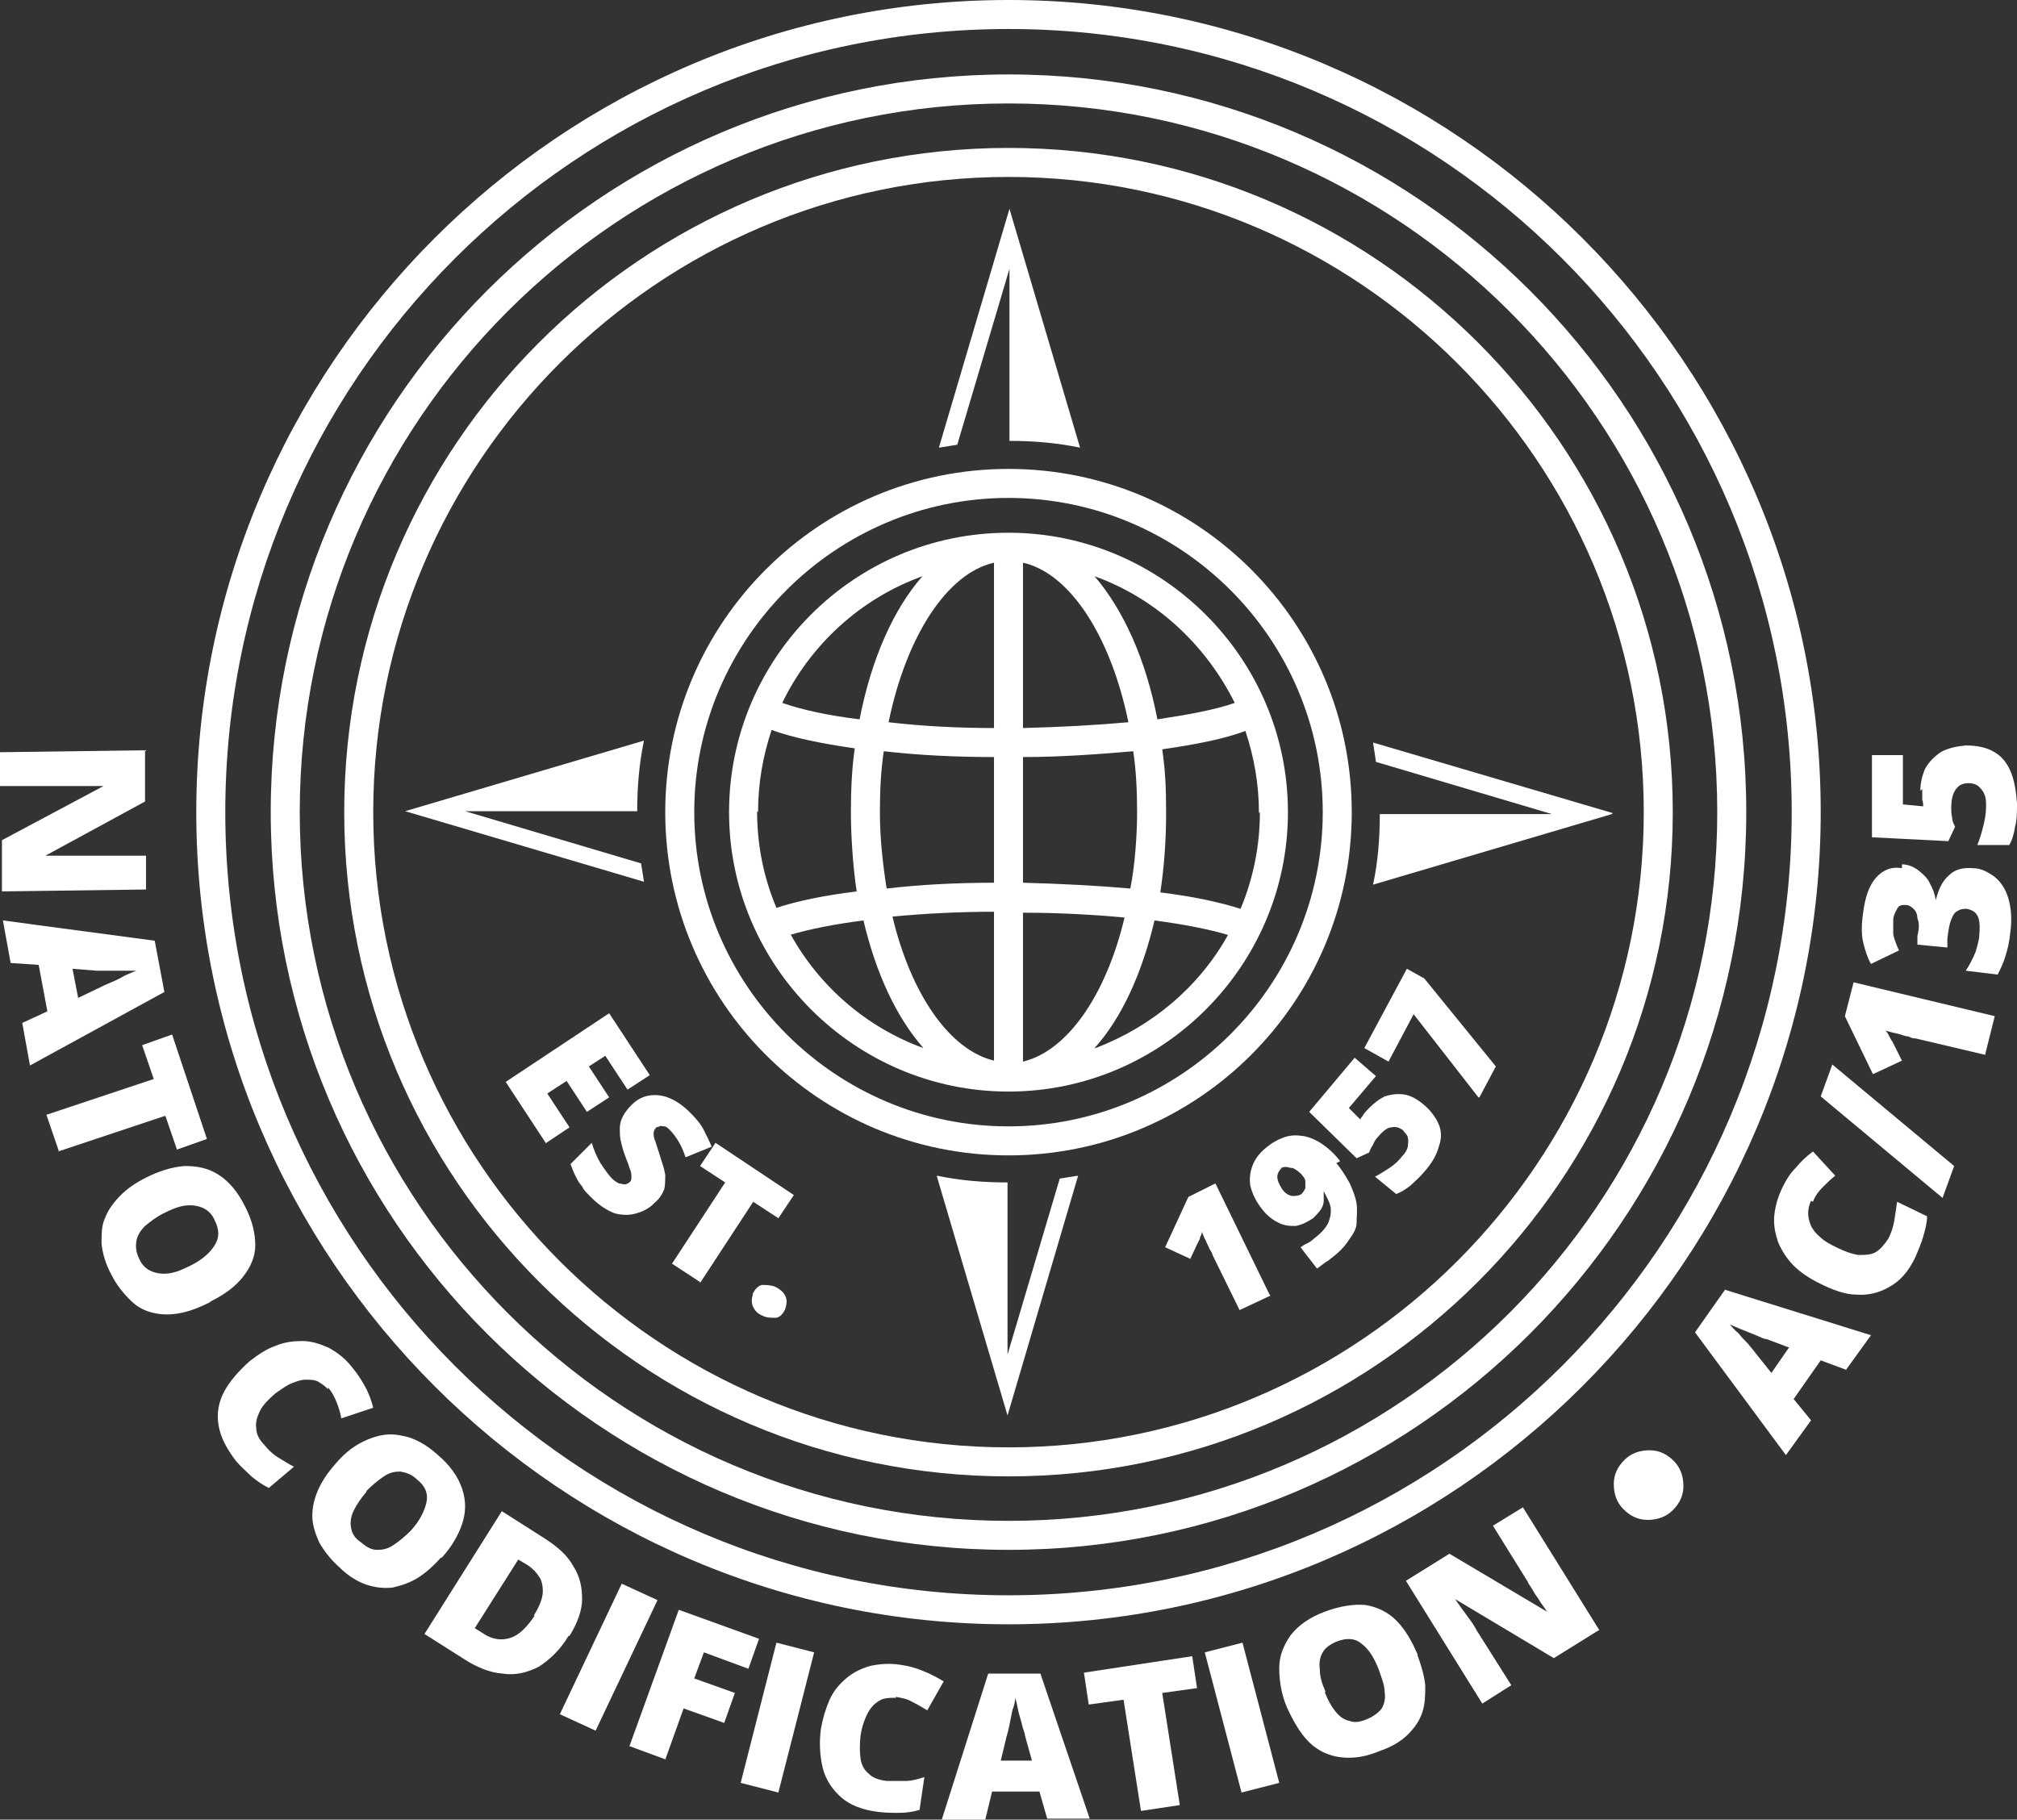 <?xml version="1.0" encoding="UTF-8"?>
<svg id="a" data-name="Layer 1" xmlns="http://www.w3.org/2000/svg" viewBox="0 0 208.6 188.2">
  <rect x="0" y="0" width="208.6" height="188.2" fill="#333333" stroke="none"/>
  <g id="b" data-name="Text">
    <g>
      <path d="M.2,92.2v-5.3l10.5-5.6H0v-3.5l15-.2v5.3l-10.3,5.6h10.4v3.5l-15,.2h.1Z" style="fill: #fff;"/>
      <path d="M2.3,105.8l2.6-1.2-.9-4.8-2.9-.2-.8-4.4,15.7,2.1,1,5.3-13.9,7.6-.8-4.4h0ZM8.1,103.2l2.3-1.1c.2-.1.6-.3,1.1-.5s.9-.4,1.4-.7c.5-.2.9-.4,1.2-.5h-4.1l-2.5-.2.6,3.1v-.1Z" style="fill: #fff;"/>
      <path d="M6.1,119.1l-1.3-3.8,11.1-3.7-1.2-3.5,3.1-1.1,3.6,10.8-3.1,1.1-1.2-3.5-11.1,3.7h.1Z" style="fill: #fff;"/>
      <path d="M21.7,134.7c-1,.5-2,.9-3,1.1-1,.2-1.9.2-2.8,0-.9-.2-1.7-.6-2.4-1.3s-1.4-1.5-2-2.7c-.6-1.1-.9-2.2-1-3.2,0-1,0-1.9.4-2.7.3-.8.9-1.6,1.6-2.3s1.6-1.3,2.6-1.8c1.4-.7,2.7-1.1,4-1.2,1.3,0,2.4.2,3.5.9s2,1.8,2.7,3.2c.8,1.5,1.1,2.9,1.1,4.1s-.5,2.3-1.3,3.3-1.9,1.8-3.3,2.5l-.1.1ZM16.9,125.5c-.8.4-1.4.9-1.9,1.3-.5.5-.8,1-.9,1.6-.1.6,0,1.2.3,1.8.3.7.8,1.1,1.3,1.3s1.1.3,1.8.2,1.4-.4,2.2-.8c1.2-.6,2-1.3,2.5-2.1s.5-1.6,0-2.6c-.3-.7-.8-1.1-1.3-1.3s-1.1-.3-1.8-.2-1.4.4-2.2.8Z" style="fill: #fff;"/>
      <path d="M33.9,143.7c-.3-.4-.7-.6-1-.8-.4-.2-.8-.2-1.3-.2s-1,.2-1.5.4-1,.6-1.6,1c-.7.6-1.3,1.2-1.6,1.8s-.5,1.2-.4,1.8c0,.6.3,1.2.8,1.7.4.5.9,1,1.4,1.3s1.1.7,1.7,1l-2.6,2.2c-.6-.3-1.2-.7-1.8-1.2-.5-.5-1.1-1-1.6-1.6-1-1.3-1.6-2.5-1.8-3.7s0-2.4.6-3.5,1.5-2.1,2.6-3.1c.9-.7,1.8-1.3,2.7-1.6.9-.4,1.9-.5,2.8-.5s1.8.3,2.7.7c.9.5,1.7,1.1,2.4,2,.5.6.9,1.2,1.3,1.9s.7,1.5.9,2.3l-3.3,1.1c-.1-.6-.3-1.2-.5-1.7s-.5-1.1-.9-1.5v.2Z" style="fill: #fff;"/>
      <path d="M45.6,161.1c-.8.9-1.6,1.6-2.4,2.1s-1.7.8-2.6,1c-.9.1-1.8,0-2.7-.3s-1.9-.9-2.8-1.8c-.9-.8-1.6-1.7-2.1-2.6-.4-.9-.7-1.8-.7-2.7s.2-1.8.6-2.7c.4-.9,1-1.8,1.8-2.7,1-1.2,2.1-2,3.3-2.5s2.3-.7,3.6-.4c1.2.2,2.5.9,3.7,2,1.3,1.1,2.1,2.3,2.5,3.5s.4,2.4,0,3.6-1.1,2.4-2.1,3.5h-.1ZM37.9,154.3c-.6.7-1,1.3-1.3,1.9-.3.6-.4,1.2-.3,1.8s.4,1.1,1,1.5c.6.5,1.1.8,1.7.8s1.1-.1,1.7-.5c.6-.4,1.2-.9,1.8-1.5.9-1,1.4-2,1.6-2.9.2-.9-.1-1.7-1-2.4-.5-.5-1.1-.7-1.7-.8-.6,0-1.1.1-1.7.5-.6.4-1.2.9-1.8,1.5v.1Z" style="fill: #fff;"/>
      <path d="M58.8,169.2c-.9,1.5-2,2.5-3.1,3.2-1.2.6-2.4.9-3.7.7-1.3-.1-2.6-.6-4-1.5l-4.1-2.6,8-12.7,4.4,2.8c1.4.9,2.4,1.8,3,2.9.7,1.1.9,2.2.9,3.4s-.5,2.5-1.3,3.8h-.1ZM55.2,167.1c.5-.8.8-1.5.9-2.1s0-1.2-.2-1.7c-.3-.5-.7-1-1.3-1.4l-1-.6-4.5,7.1.8.5c1,.7,2,.8,2.9.5s1.7-1.1,2.5-2.3h-.1Z" style="fill: #fff;"/>
      <path d="M57.9,177.3l6.4-13.5,3.7,1.7-6.4,13.5-3.7-1.7Z" style="fill: #fff;"/>
      <path d="M68.9,182l-3.8-1.4,5.1-14.1,8.3,3-1.1,3.1-4.6-1.7-1,2.7,4.2,1.5-1.1,3.1-4.2-1.5-1.9,5.3h.1Z" style="fill: #fff;"/>
      <path d="M76.6,184.4l3.7-14.5,3.9,1-3.7,14.5-3.9-1Z" style="fill: #fff;"/>
      <path d="M92.7,175.6c-.5,0-.9,0-1.3.1s-.8.4-1.1.7c-.3.3-.6.8-.8,1.3s-.4,1.1-.5,1.8c-.1.9-.1,1.7,0,2.4s.4,1.2.9,1.6c.4.4,1,.6,1.8.7h2c.6,0,1.3-.2,1.9-.4l-.5,3.4c-.7.2-1.4.3-2.1.3s-1.4,0-2.2-.1c-1.6-.2-2.9-.7-3.8-1.5s-1.6-1.8-1.9-3-.4-2.6-.2-4.1c.2-1.1.5-2.1.9-3s1-1.6,1.7-2.2c.7-.6,1.5-1,2.5-1.3,1-.2,2-.3,3.2-.1.7.1,1.5.3,2.2.6.8.3,1.5.7,2.2,1.1l-1.7,3c-.5-.3-1-.6-1.6-.9-.5-.3-1.1-.4-1.7-.5l.1.1Z" style="fill: #fff;"/>
      <path d="M108.3,188.1l-.8-2.8h-4.9l-.7,2.9h-4.5l4.8-15.1h5.4l5.1,15h-4.4ZM106.7,182l-.7-2.5c0-.3-.2-.6-.3-1.1-.1-.5-.3-1-.4-1.5s-.2-1-.3-1.3c0,.3-.1.8-.3,1.3-.1.5-.2,1-.3,1.5-.1.5-.2.9-.3,1.2l-.6,2.5h3.2v-.1Z" style="fill: #fff;"/>
      <path d="M122,186.7l-4,.6-1.8-11.5-3.6.5-.5-3.3,11.2-1.7.5,3.3-3.6.5,1.8,11.5v.1Z" style="fill: #fff;"/>
      <path d="M128.4,185.4l-3.8-14.5,3.9-1,3.8,14.5-3.9,1Z" style="fill: #fff;"/>
      <path d="M146.6,171.2c.4,1.1.7,2.1.8,3.1,0,1,0,1.9-.3,2.8-.3.9-.8,1.6-1.5,2.3s-1.7,1.3-2.9,1.7c-1.2.5-2.2.7-3.2.7s-1.9-.2-2.7-.6c-.8-.4-1.5-1-2.1-1.8s-1.1-1.7-1.6-2.8c-.6-1.4-.8-2.8-.8-4.1s.5-2.4,1.2-3.4c.8-1,1.9-1.8,3.5-2.4,1.6-.6,3-.8,4.2-.7,1.2.2,2.3.7,3.2,1.6.9.9,1.6,2.1,2.2,3.5v.1ZM137,175c.3.8.7,1.5,1.1,2,.4.5.9.9,1.5,1,.5.2,1.1.1,1.8-.2s1.2-.7,1.5-1.1c.3-.5.4-1.1.3-1.7,0-.7-.3-1.4-.6-2.3-.5-1.3-1.1-2.2-1.8-2.7-.7-.6-1.6-.6-2.6-.2-.7.3-1.2.7-1.4,1.1-.3.5-.4,1.1-.3,1.8,0,.7.2,1.4.6,2.3h-.1Z" style="fill: #fff;"/>
      <path d="M165.2,168.7l-4.5,2.8-10.2-6.1h0c.2.3.4.6.7,1s.5.7.8,1.1c.3.4.5.7.7,1.1l3.6,5.7-3,1.9-7.9-12.7,4.5-2.8,10.1,6h0c-.2-.3-.4-.6-.7-1-.2-.4-.5-.7-.7-1.1-.2-.4-.5-.7-.6-1l-3.6-5.8,3.1-1.9,7.9,12.7-.2.1Z" style="fill: #fff;"/>
      <path d="M167.9,156.1c-.7-.7-1-1.6-1-2.6s.4-1.8,1.1-2.5c.7-.7,1.6-1,2.6-1s1.8.4,2.5,1.1c.7.7,1,1.6,1,2.6s-.4,1.8-1.1,2.5c-.7.7-1.6,1-2.6,1s-1.8-.4-2.5-1.1Z" style="fill: #fff;"/>
      <path d="M191,141.7l-2.7-1-2.8,4,1.8,2.2-2.6,3.6-9.4-12.7,3.1-4.4,15.1,4.7-2.6,3.6h.1ZM185.1,139.4l-2.4-.9c-.3,0-.6-.2-1.1-.4s-1-.4-1.5-.6-.9-.4-1.2-.5c.2.2.5.6.9.9.3.4.7.8,1,1.1.3.4.6.7.8,1l1.6,2,1.8-2.6h.1Z" style="fill: #fff;"/>
      <path d="M187.3,124.2c-.2.4-.3.9-.3,1.3s.1.8.3,1.3c.2.4.5.8,1,1.2.4.4,1,.7,1.6,1,.8.4,1.6.7,2.3.8.7,0,1.3,0,1.8-.3s.9-.8,1.3-1.4c.3-.6.5-1.2.6-1.8s.2-1.3.3-2l3.1,1.5c0,.7-.2,1.4-.4,2.1-.2.7-.5,1.4-.8,2.1-.7,1.5-1.6,2.5-2.7,3.1-1,.6-2.2.9-3.4.8-1.2,0-2.5-.5-3.9-1.2-1-.5-1.9-1.1-2.6-1.8s-1.2-1.5-1.6-2.4c-.3-.9-.5-1.8-.4-2.8s.4-2,.9-3c.3-.6.7-1.3,1.3-1.9.5-.6,1.1-1.2,1.8-1.7l2.3,2.5c-.5.4-.9.8-1.3,1.2-.4.4-.8.9-1,1.5l-.2-.1Z" style="fill: #fff;"/>
      <path d="M189.5,110.1l12.6,10.5-1.2,3.3-12.6-10.5,1.2-3.3Z" style="fill: #fff;"/>
      <path d="M206.3,105.1l-1,4-7.2-1.7c-.1,0-.4,0-.7-.2-.4,0-.7-.2-1.2-.3s-.8-.2-1.2-.3c.2.2.3.4.4.6.1.2.2.4.3.5l1,2-3,1.4-2.9-6,.9-3.5,14.6,3.5h0Z" style="fill: #fff;"/>
      <path d="M196.7,89.4c.7,0,1.3.3,1.8.7.5.4.9.8,1.1,1.3.3.5.5,1.1.6,1.7h0c.3-1.2.7-2,1.4-2.6.6-.6,1.5-.8,2.5-.7.8,0,1.5.4,2.2.9.6.5,1.1,1.2,1.4,2.2.3,1,.4,2.2.2,3.6-.1,1-.3,1.8-.5,2.4-.2.7-.5,1.3-.8,1.9l-3.3-.4c.4-.6.7-1.2,1-1.9.2-.7.4-1.3.4-1.8.1-1,0-1.7-.2-2-.2-.4-.6-.6-1.1-.7-.3,0-.6,0-.9.2-.3.1-.5.4-.7.9s-.3,1.1-.4,2v.9c-.1,0-3.1-.3-3.1-.3v-.9c.2-.8.2-1.4,0-1.8,0-.5-.2-.8-.4-1s-.5-.4-.8-.4c-.4,0-.7,0-.9.4s-.4.7-.4,1.2v1.3c0,.4.2.8.3,1.1.1.3.2.5.3.7l-2.9,1.4c-.4-.7-.6-1.4-.8-2.2-.2-.8-.2-1.9,0-3.2.2-1.5.6-2.7,1.3-3.5s1.6-1.2,2.7-1v-.4Z" style="fill: #fff;"/>
      <path d="M198.6,81.8c0-.8.2-1.6.5-2.3.4-.7.9-1.2,1.6-1.7.7-.4,1.6-.6,2.6-.7,1.1,0,2.1.2,2.8.6.8.4,1.4,1.1,1.8,2s.6,2,.7,3.4c0,.9,0,1.7-.2,2.4-.1.7-.3,1.4-.6,1.9h-3.3c.2-.5.4-1.1.6-1.9s.3-1.4.3-2.1c0-.5,0-.9-.2-1.3-.1-.3-.4-.6-.6-.8-.3-.2-.6-.3-1-.3-.6,0-1,.2-1.3.6s-.5,1-.5,1.9c0,.4,0,.7.1,1.1,0,.4.2.7.3.9l-.7,1.5-7.9-.4v-8.5c-.1,0,3.2,0,3.2,0v5.1l2.1.2c0-.2,0-.4-.1-.7v-1.1l-.2.2Z" style="fill: #fff;"/>
    </g>
  </g>
  <g id="c" data-name="Date">
    <g id="d" data-name="Open">
      <g>
        <path d="M56.5,118.3l-4.2-6.4,10.7-7.1,4.2,6.4-2.3,1.5-2.3-3.5-1.7,1.1,2.1,3.2-2.3,1.5-2.1-3.2-2,1.3,2.3,3.5-2.4,1.6v.1Z" style="fill: #fff;"/>
        <path d="M67.6,124.5c-.5.5-1.1.8-1.8,1-.7.2-1.4.2-2.2,0-.8-.3-1.6-.8-2.4-1.6s-.8-.8-1-1.2c-.3-.3-.5-.7-.7-1.1-.2-.4-.3-.7-.5-1.2l2.2-2.2c.2.7.5,1.4.9,2.1.4.6.8,1.2,1.2,1.6.2.2.5.4.7.5.2,0,.4.1.6.1s.3-.1.5-.2c.2-.2.2-.3.2-.6,0-.2,0-.5-.2-.9-.1-.4-.3-.8-.5-1.4-.2-.5-.3-1-.4-1.4s-.1-.9-.1-1.3.1-.8.3-1.2c.2-.4.5-.8.9-1.2.6-.6,1.2-.9,1.9-1s1.4,0,2.1.3,1.4.8,2.1,1.5c.6.6,1.1,1.2,1.4,1.8s.6,1.2.8,1.7l-2.7,1.1c-.2-.6-.4-1.1-.7-1.6-.3-.5-.6-.9-.9-1.2-.2-.2-.4-.4-.6-.4s-.4-.1-.5,0-.3,0-.4.2c-.1.1-.2.3-.2.5s0,.5.2.9c.1.4.3.9.5,1.6.2.6.4,1.2.5,1.8,0,.5,0,1.1-.1,1.5-.2.5-.5,1-1,1.4l-.1.1Z" style="fill: #fff;"/>
        <path d="M72.4,132.6l-2.9-1.9,5.5-8.4-2.6-1.7,1.6-2.4,8.1,5.4-1.6,2.4-2.6-1.7-5.5,8.4v-.1Z" style="fill: #fff;"/>
        <path d="M77.8,133.9c.3-.6.6-.9,1-1,.4,0,.9,0,1.4.2.4.2.8.5,1,.9s.2.8,0,1.4c-.2.5-.6.9-1,.9s-.9,0-1.3-.2c-.5-.2-.8-.5-1-.9s-.2-.9,0-1.4l-.1.1Z" style="fill: #fff;"/>
      </g>
      <g>
        <path d="M131.4,134l-3.2,1.5-2.8-5.7c0-.1-.1-.3-.3-.6-.1-.3-.3-.6-.4-.9-.2-.3-.3-.7-.4-.9,0,.2-.1.4-.2.6,0,.2-.1.3-.2.5l-.8,1.7-2.6-1.2,2.4-5.2,2.8-1.4,5.6,11.5.1.1Z" style="fill: #fff;"/>
        <path d="M138.2,120.3c.6.7,1,1.4,1.4,2.1.3.7.6,1.4.7,2.1.1.7,0,1.3,0,2s-.5,1.3-.9,1.9c-.4.6-1,1.2-1.8,1.8-.2.2-.5.3-.7.5-.3.2-.5.4-.7.5l-1.7-2.2c.2-.1.4-.3.7-.4.2-.1.5-.3.7-.5.8-.6,1.3-1.2,1.5-1.7s.3-1.1.2-1.6-.4-1-.7-1.6h0v1c0,.3-.1.6-.3.9-.2.3-.5.6-.8.9-.6.4-1.2.7-1.8.8-.6,0-1.2,0-1.9-.4-.6-.3-1.2-.8-1.7-1.5-.6-.8-.9-1.5-1.1-2.3-.1-.8,0-1.5.3-2.2s.8-1.3,1.6-1.9c.5-.4,1.1-.7,1.7-.9.6-.2,1.2-.2,1.9-.1.6.1,1.3.4,1.9.8.6.4,1.3,1,1.9,1.8l-.4.2ZM132.6,120.8c-.3.2-.5.6-.5.9,0,.4.2.8.5,1.3.3.4.6.6,1,.7.3,0,.7,0,1-.2.2-.2.3-.4.4-.6v-.7c0-.2-.1-.4-.3-.6-.1-.2-.3-.3-.5-.5-.2-.1-.4-.3-.6-.3s-.4-.1-.6-.1-.4,0-.6.2l.2-.1Z" style="fill: #fff;"/>
        <path d="M141.6,114.6c.5-.5,1-.9,1.6-1.2.6-.2,1.3-.3,2-.2s1.4.5,2.1,1.1c.7.6,1.2,1.3,1.5,2s.3,1.5,0,2.3c-.2.8-.7,1.7-1.5,2.6-.5.6-1,1-1.4,1.4-.5.4-1,.7-1.5.9l-2.2-1.8c.4-.2.9-.5,1.5-.9s1-.8,1.3-1.2c.3-.3.5-.6.6-1,0-.3.1-.6,0-.9,0-.3-.3-.5-.5-.8-.4-.3-.8-.4-1.2-.3-.4,0-.9.4-1.4,1-.2.2-.4.5-.5.8-.2.3-.3.5-.4.8l-1.3.6-4.9-4.8,4.7-5.6,2.2,1.9-2.8,3.3,1.2,1.2c0-.2.2-.3.3-.5s.3-.4.6-.7h0Z" style="fill: #fff;"/>
        <path d="M152.9,113.5l-6.7-8.6-2.6,4.9-2.5-1.4,4.4-8.2,1.8,1,7.4,9.1-1.7,3.2h-.1Z" style="fill: #fff;"/>
      </g>
    </g>
  </g>
  <g id="e" data-name="Rose des vents">
    <path d="M104.3,168c-46.3,0-84-37.7-84-84S58,0,104.3,0s84,37.7,84,84-37.7,84-84,84ZM104.3,3C59.6,3,23.3,39.3,23.3,84s36.3,81,81,81,81-36.3,81-81S149,3,104.3,3Z" style="fill: #fff;"/>
    <path d="M104.3,160.3c-42.1,0-76.3-34.2-76.3-76.3S62.2,7.7,104.3,7.7s76.3,34.2,76.3,76.3-34.2,76.3-76.3,76.3h0ZM104.3,10.7c-40.4,0-73.3,32.9-73.3,73.3s32.9,73.3,73.3,73.3,73.3-32.9,73.3-73.3S144.7,10.7,104.3,10.7Z" style="fill: #fff;"/>
    <path d="M104.3,152.7c-37.9,0-68.7-30.8-68.7-68.7S66.4,15.3,104.3,15.3s68.7,30.8,68.7,68.7-30.8,68.7-68.7,68.7ZM104.3,18.3c-36.2,0-65.7,29.5-65.7,65.7s29.5,65.7,65.7,65.7,65.7-29.5,65.7-65.7S140.5,18.3,104.3,18.3Z" style="fill: #fff;"/>
    <path d="M104.3,119.5c-19.6,0-35.5-15.9-35.5-35.5s15.9-35.5,35.5-35.5,35.5,15.9,35.5,35.5-15.9,35.5-35.5,35.5ZM104.3,51.5c-17.9,0-32.5,14.6-32.5,32.5s14.6,32.5,32.5,32.5,32.5-14.6,32.5-32.5-14.6-32.5-32.5-32.5Z" style="fill: #fff;"/>
    <path d="M166.8,84.1h0l-24.8-7.3c.1.6.2,1.3.3,2l18.2,5.4h-17.8c0,2.6-.2,5-.7,7.3l24.7-7.3.1-.1Z" style="fill: #fff;"/>
    <path d="M96.9,121.7l7.3,24.7,7.3-24.8c-.6.1-1.3.2-1.9.3l-5.4,18.2v-17.8h0c-2.5,0-4.9-.2-7.3-.7v.1Z" style="fill: #fff;"/>
    <path d="M65.9,83.9c0-2.5.2-4.9.7-7.3l-24.7,7.3,24.7,7.3c-.1-.6-.2-1.3-.3-1.9l-18.2-5.4h17.8Z" style="fill: #fff;"/>
    <path d="M97.1,46.3c.6-.1,1.3-.2,1.9-.3l5.4-18.2v17.8h0c2.5,0,4.9.2,7.3.7l-7.3-24.7s-7.3,24.7-7.3,24.7Z" style="fill: #fff;"/>
  </g>
  <g id="f" data-name="Globe">
    <path d="M104.3,55.1c-16,0-28.9,13-28.9,28.9s13,28.9,28.9,28.9,28.9-13,28.9-28.9-13-28.9-28.9-28.9ZM130.3,84c0,3.5-.7,6.9-2,10-2.2-.7-5-1.3-8.3-1.7.4-2.6.6-5.4.6-8.2s-.1-4.5-.4-6.6c3.5-.5,6.5-1.1,8.6-1.9.9,2.7,1.4,5.5,1.4,8.5l.1-.1ZM78.4,84c0-3,.5-5.8,1.4-8.5,2.2.8,5.1,1.4,8.6,1.9-.3,2.1-.4,4.3-.4,6.6s.2,5.6.6,8.2c-3.3.4-6.2,1-8.3,1.7-1.3-3.1-2-6.4-2-10l.1.1ZM91,84c0-2.2.1-4.3.4-6.3,3.5.4,7.3.6,11.4.6v13c-3.9,0-7.7.2-11.1.6-.4-2.5-.7-5.2-.7-7.9ZM105.8,58.2c4.9,1.1,9.1,7.7,10.9,16.5-3.3.3-7,.5-10.9.6v-17.1ZM102.8,58.2v17.1c-3.8,0-7.5-.2-10.9-.6,1.8-8.8,6-15.4,10.9-16.5ZM102.8,94.3v15.4c-4.6-1.1-8.6-6.9-10.5-14.9,3.2-.3,6.8-.5,10.5-.5ZM105.8,109.8v-15.4c3.7,0,7.3.2,10.5.5-1.9,8-5.9,13.8-10.5,14.9ZM105.8,91.3v-13c4,0,7.9-.3,11.4-.6.3,2,.4,4.1.4,6.3s-.2,5.4-.7,7.9c-3.4-.3-7.2-.5-11.1-.6ZM127.7,72.7c-2,.7-4.7,1.2-8,1.7-1.2-6.2-3.5-11.3-6.5-14.8,6.4,2.3,11.5,7.1,14.5,13.1ZM95.4,59.6c-3,3.4-5.3,8.6-6.5,14.8-3.3-.4-6-1-8-1.7,2.9-6,8.1-10.8,14.5-13.1ZM81.7,96.7c2-.6,4.5-1.1,7.6-1.5,1.3,5.5,3.4,10,6.2,13.2-5.8-2.1-10.7-6.3-13.7-11.7h-.1ZM113.2,108.4c2.8-3.1,4.9-7.7,6.2-13.2,3,.4,5.6.9,7.6,1.5-3,5.4-7.9,9.5-13.7,11.7h-.1Z" style="fill: #fff;"/>
  </g>
</svg>